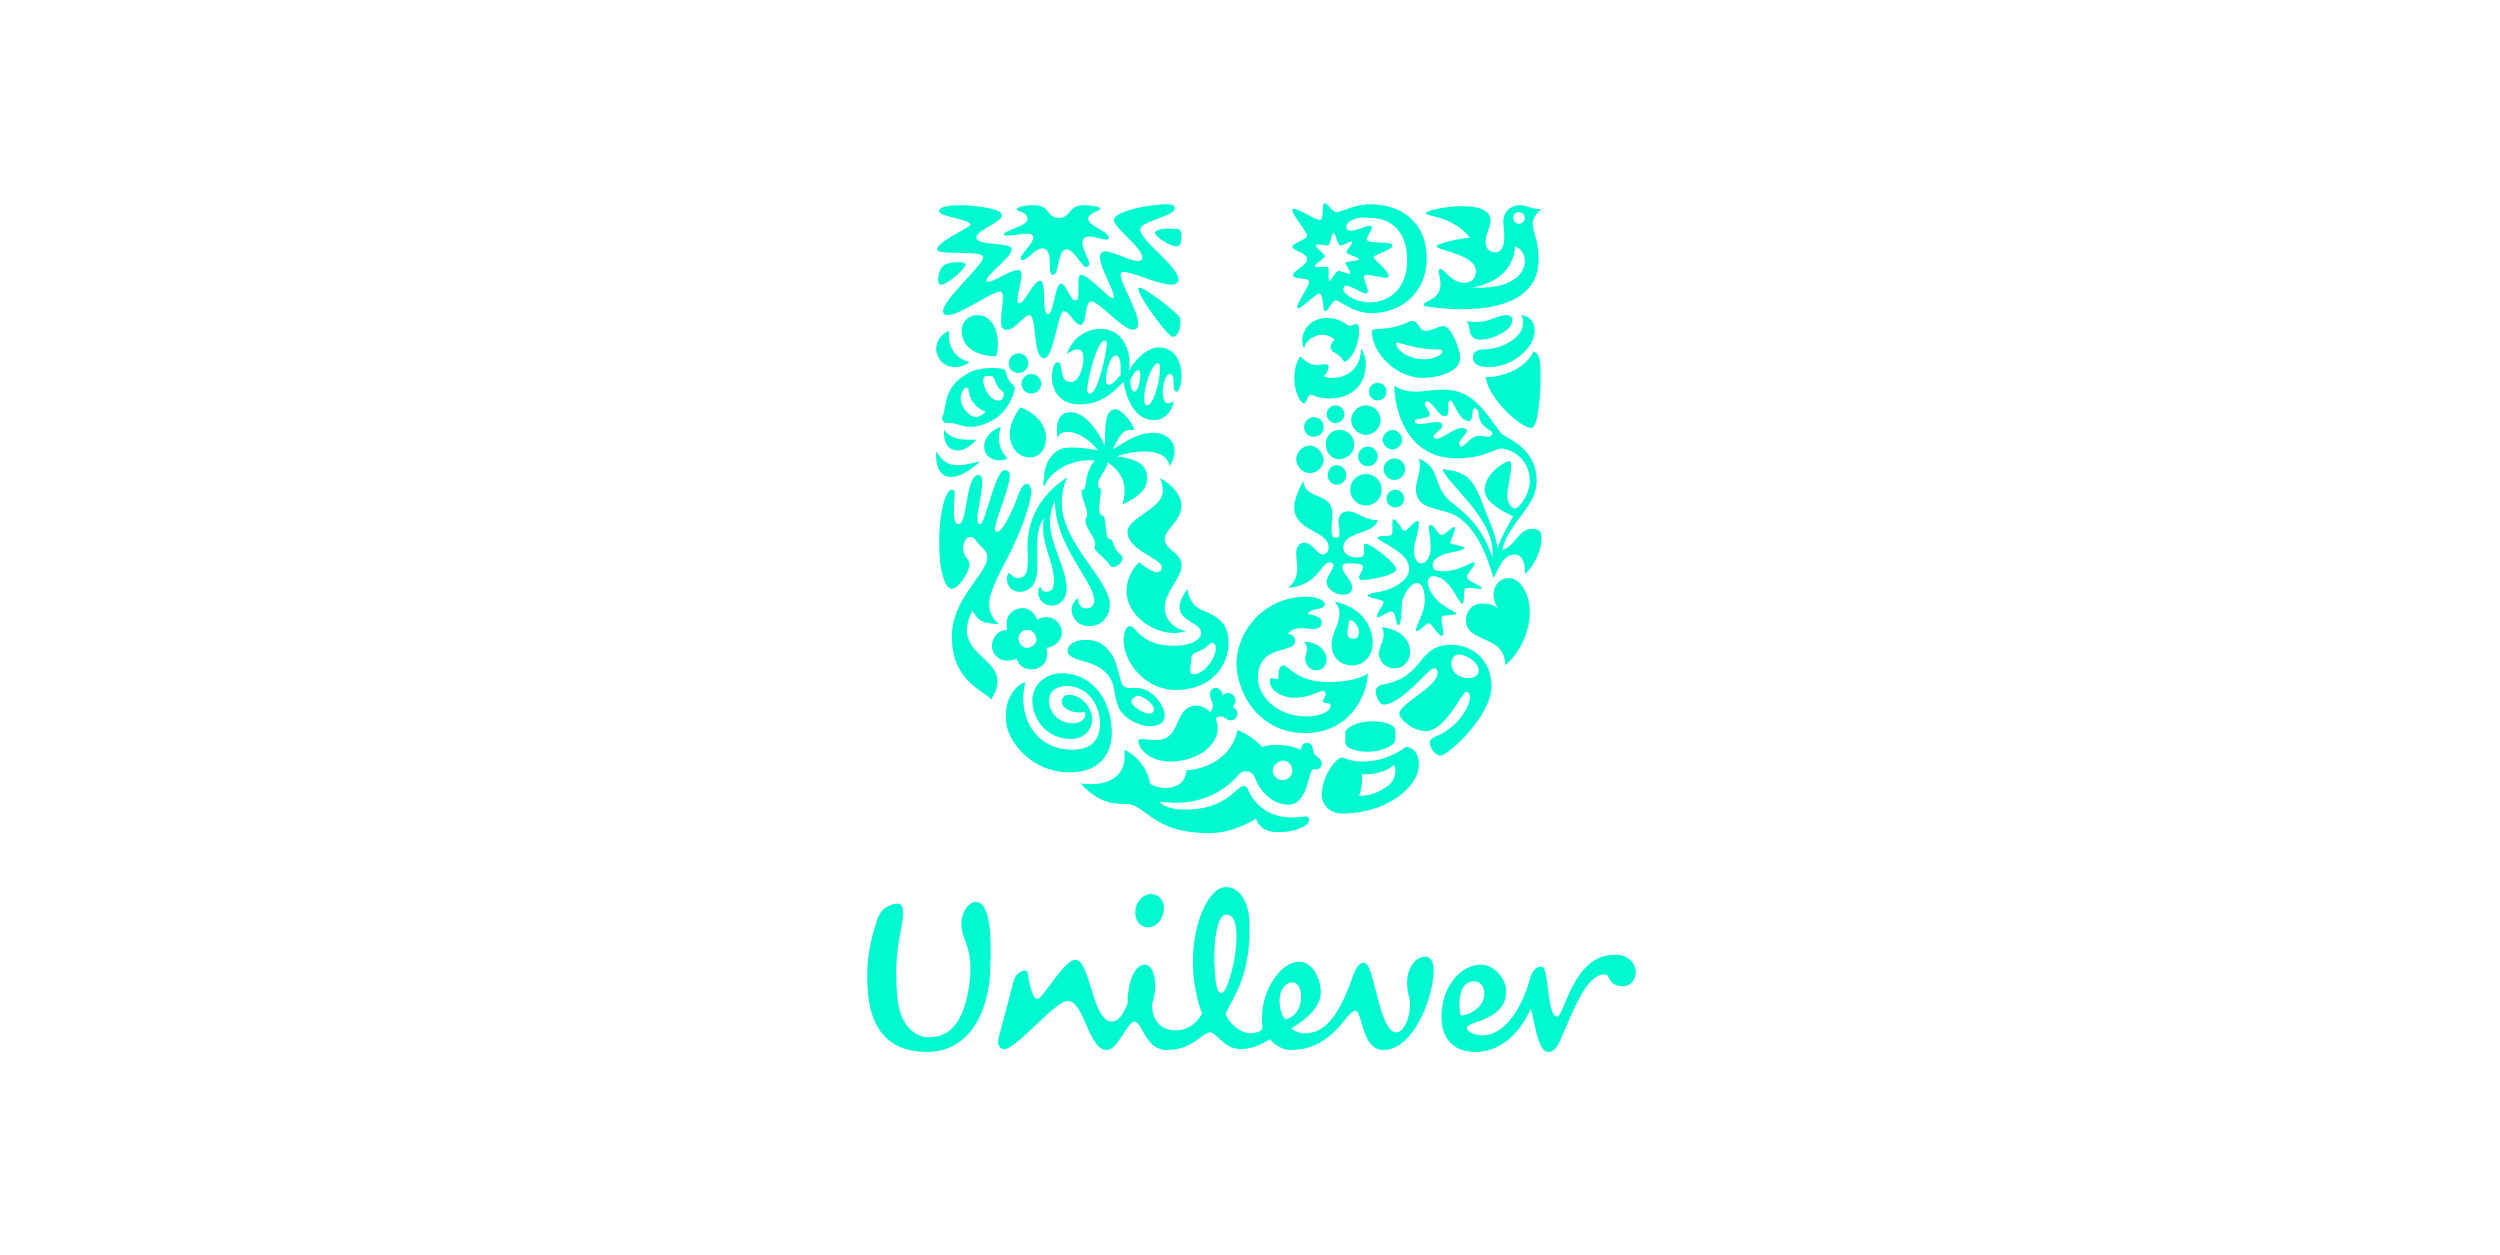 <svg width="239" height="120" viewBox="0 0 239 120" fill="none" xmlns="http://www.w3.org/2000/svg">
<path d="M94.375 87.436C94.75 88.749 94.75 90.531 94.656 93.064C94.469 96.534 92.78 100.661 88.465 100.568C84.713 100.474 83.119 98.129 82.931 94.377C82.837 92.689 82.931 90.906 83.681 88.468C84.057 87.154 84.432 86.685 85.558 86.404C86.496 86.216 86.402 87.248 86.214 88.374C85.745 90.906 85.558 92.126 85.745 94.94C85.933 97.941 87.34 99.161 88.841 99.161C91.092 99.161 92.124 97.285 92.593 94.564C92.968 92.407 92.686 91.281 92.499 90.625C92.405 90.25 92.03 89.406 91.936 88.749C91.748 87.342 92.499 86.404 93.155 86.216C93.812 86.216 94.093 86.591 94.375 87.436ZM108.538 87.436C108.632 88.092 109.007 88.655 109.758 88.655C110.696 88.655 111.352 87.623 111.259 86.591C111.165 85.935 110.696 85.466 109.945 85.466C109.195 85.56 108.445 86.31 108.538 87.436ZM137.054 92.689C137.054 95.409 135.084 100.38 132.27 100.38C130.112 100.38 130.3 96.628 129.55 96.628C128.705 96.628 127.486 100.38 123.359 100.38C122.702 100.38 121.952 100.005 121.389 99.348C120.357 100.005 119.513 100.286 118.575 100.286C116.98 100.286 116.324 98.692 115.667 98.692C114.917 98.692 114.073 100.38 111.54 100.38C109.476 100.38 109.195 97.66 108.445 97.66C107.788 97.66 106.85 100.38 105.818 100.38C104.036 100.38 103.661 95.69 102.066 95.69C100.847 95.69 97.001 100.474 95.969 100.286C95.594 100.286 95.406 99.911 95.406 99.536C95.5 98.973 95.969 97.378 96.157 96.628C96.532 95.315 96.814 93.908 97.001 93.533C97.189 93.064 97.658 92.782 98.033 92.782C98.221 92.782 98.314 93.157 98.314 93.439C98.502 94.471 98.783 95.502 99.159 95.502C99.721 95.502 101.691 91.751 102.817 91.751C104.224 91.751 104.411 97.66 106.287 97.66C106.944 97.66 107.413 96.909 107.788 95.971C107.788 94.377 108.257 92.219 109.476 92.219C110.321 92.219 110.79 94.189 110.133 95.971C110.133 98.035 111.446 98.504 112.384 98.504C113.041 98.504 114.073 98.316 114.917 96.909C114.448 95.784 114.073 93.626 114.073 92.876C113.791 88.749 115.386 84.997 117.074 84.809C118.294 84.716 119.325 85.935 119.419 87.905C119.701 92.97 118.012 95.127 117.168 96.909C117.356 97.66 118.481 98.785 119.607 98.785C119.982 98.785 120.545 98.598 120.639 98.41C120.732 98.316 120.639 97.941 120.639 97.379C120.639 94.471 122.515 91.938 124.203 91.938C125.516 91.938 126.267 93.626 126.267 94.846C126.267 96.159 125.141 97.285 123.453 98.316C123.734 98.598 124.297 98.785 124.766 98.785C127.205 98.785 128.424 95.878 129.362 93.251C129.55 92.782 129.831 92.032 130.394 92.032C131.426 92.032 131.801 98.692 133.489 98.692C134.24 98.692 134.802 97.191 134.802 96.065C134.802 95.221 134.521 95.127 134.521 93.908C134.521 92.595 135.271 91.469 136.209 91.469C136.772 91.375 137.054 92.032 137.054 92.689ZM118.2 89.124C118.106 87.905 117.825 87.436 117.168 87.436C116.324 87.529 115.949 90.156 116.136 92.876C116.23 94.658 116.511 94.94 116.793 94.94C117.262 94.94 118.294 91.751 118.2 89.124ZM124.391 95.221C124.391 94.471 124.015 93.908 123.546 93.908C123.171 93.908 122.327 94.283 122.327 95.69C122.327 96.722 122.702 97.285 122.89 97.472C124.109 97.097 124.391 96.065 124.391 95.221ZM156.376 92.97C156.376 93.626 155.907 94.283 155.157 94.283C153.656 94.283 154.031 93.157 153.375 93.157C151.686 93.157 150.467 96.44 149.248 99.254C148.779 100.38 148.403 100.568 148.028 100.568C146.996 100.568 146.715 97.66 146.34 96.44C145.496 98.316 143.807 100.568 140.993 100.568C139.399 100.568 137.804 99.723 137.804 97.191C137.804 94.283 139.68 92.219 141.556 92.219C142.963 92.219 143.995 93.72 143.995 94.752C143.995 97.566 140.243 97.66 140.243 98.223C140.243 98.785 141.181 98.973 141.744 98.973C144.089 98.973 145.683 95.784 146.246 93.626C146.34 93.251 146.621 92.407 147.372 92.407C148.122 92.407 147.841 97.191 148.872 97.191C149.529 97.191 150.373 91.281 154.313 91.281C155.438 91.188 156.376 91.938 156.376 92.97ZM139.68 97.097C140.899 96.909 141.65 96.159 141.837 95.502C142.025 94.846 141.837 93.814 140.899 93.814C139.305 93.814 139.399 96.44 139.68 97.097ZM146.621 33.594C145.589 35.658 142.869 36.127 142.025 36.033C142.306 38.191 145.496 41.005 146.434 40.911C146.996 40.817 147.278 38.097 147.278 36.033C147.278 34.814 147.278 33.876 146.621 33.594ZM143.995 30.124C143.244 30.124 142.306 30.781 141.275 30.781C140.993 30.781 140.524 30.781 140.149 30.687C140.524 30.968 140.43 31.625 140.618 32C140.899 32.469 141.275 32.469 141.65 32.469C142.588 32.469 144.558 31.625 144.558 30.687C144.651 30.499 144.558 30.124 143.995 30.124ZM141.744 33.407C140.993 33.407 140.806 33.876 140.806 34.157C140.806 34.814 141.368 35.095 142.306 35.095C144.651 35.095 146.715 33.219 146.715 31.625C146.715 30.874 146.34 30.218 145.402 30.124C145.589 30.312 145.589 30.499 145.589 30.874C145.683 32.094 143.807 33.407 141.744 33.407ZM92.968 58.358C93.531 59.483 94.093 59.577 95.5 59.671C94.656 58.92 94.562 58.264 94.562 57.701C94.562 56.482 95.782 54.418 96.532 52.917C97.47 51.041 98.596 48.133 98.596 47.008C98.596 46.539 98.408 46.258 98.127 46.258C97.845 46.258 97.658 46.633 97.376 47.196C97.001 48.415 95.876 50.854 95.313 50.854C95.219 50.854 95.125 50.76 95.125 50.572C95.125 49.728 96.532 46.633 96.532 45.507C96.532 45.226 96.438 44.944 96.063 44.944C95.125 44.944 94.187 50.103 93.718 50.103C93.531 50.103 93.437 50.01 93.437 49.541C93.437 48.696 93.906 47.196 93.906 46.07C93.906 45.695 93.812 45.413 93.531 45.413C92.311 45.413 92.499 50.103 91.654 50.103C91.467 50.103 91.186 50.01 91.186 48.978C91.186 48.04 91.279 47.383 91.279 47.102C91.279 46.914 91.186 46.82 90.998 46.82C90.341 46.82 89.778 49.259 89.778 51.792C89.778 54.606 90.341 56.294 90.998 56.294C91.654 56.294 92.686 54.606 92.686 53.949C92.686 53.668 92.499 53.48 92.311 53.199C91.748 52.355 92.311 51.323 92.686 51.323C93.249 51.323 93.249 51.792 93.999 52.448C94.281 52.73 94.375 52.917 94.375 53.292C94.375 54.887 90.998 57.138 90.998 60.89C90.998 65.299 94.375 66.143 94.75 66.894C97.376 62.672 90.529 63.142 92.968 58.358ZM97.282 55.262C96.814 55.262 96.626 54.793 96.438 54.793C96.344 54.793 96.251 55.169 96.251 55.262C96.251 56.106 96.814 56.575 97.47 56.575C98.408 56.575 99.159 55.919 99.159 54.324V52.073C99.159 51.229 99.252 50.197 99.815 49.541C99.721 49.822 99.721 50.103 99.721 50.478C99.721 52.355 100.753 53.761 100.753 55.544C100.753 56.2 100.566 56.575 100.003 56.575C99.534 56.575 99.534 56.106 99.44 56.106C99.346 56.106 99.252 56.388 99.252 56.669C99.252 57.138 99.627 57.889 100.566 57.889C101.41 57.889 101.973 57.138 101.973 56.294C101.973 54.324 100.378 52.073 100.378 49.916C100.378 48.978 100.659 48.321 100.847 47.852C100.847 52.261 104.599 55.544 104.599 57.42C104.599 57.889 104.318 58.17 103.849 58.17C103.38 58.17 103.098 57.795 103.098 57.42C103.098 57.232 103.098 57.232 103.004 57.232C102.911 57.232 102.442 57.701 102.442 58.264C102.442 59.014 103.004 59.858 104.13 59.858C105.443 59.858 106.1 58.827 106.1 57.795C106.1 55.45 101.504 51.886 101.504 48.133C101.504 47.477 101.597 46.445 102.066 45.601C99.159 47.477 98.221 50.01 98.221 52.261C98.314 54.324 98.314 55.262 97.282 55.262ZM131.144 31.718C131.144 31.625 131.238 31.531 131.238 31.531C131.519 31.343 132.739 31.625 134.427 30.874C134.615 30.781 134.802 30.687 134.99 30.687C135.74 30.687 135.553 31.625 136.303 31.625C136.866 31.625 137.616 31.156 137.992 31.156C138.648 31.156 139.586 33.219 139.586 34.251C139.586 35.377 137.898 36.127 135.834 36.127C133.02 35.94 131.144 33.407 131.144 31.718ZM133.489 32.844C133.489 33.407 134.521 34.345 136.209 34.345C137.147 34.345 137.898 33.876 137.898 33.594C137.898 33.501 137.804 33.407 137.429 33.407C137.147 33.407 136.585 33.407 135.459 33.219C134.521 33.032 133.771 32.75 133.489 32.75C133.489 32.75 133.489 32.75 133.489 32.844ZM102.254 73.835C105.537 73.835 106.287 71.584 106.287 70.083C106.287 66.706 104.224 64.361 101.504 64.361C100.003 64.361 98.689 65.393 98.689 66.987C98.689 68.488 99.815 70.645 102.442 70.645C103.661 70.645 104.411 69.707 104.411 68.769C104.411 67.738 103.473 66.424 102.16 66.424C101.785 66.424 101.504 66.706 101.504 67.081C101.504 67.644 102.254 68.113 103.192 68.113C103.38 68.113 103.567 68.113 103.661 68.019C103.661 68.113 103.755 68.207 103.755 68.3C103.755 68.769 103.286 69.145 102.535 69.145C101.41 69.145 100.284 68.3 100.284 66.987C100.284 66.143 100.941 65.58 101.973 65.58C103.942 65.58 105.162 67.362 105.162 69.145C105.162 70.739 104.318 71.677 102.535 71.677C98.971 71.677 97.189 68.488 98.033 65.205C97.282 65.393 96.157 66.518 96.157 68.394C95.969 70.458 98.314 73.835 102.254 73.835ZM118.294 69.801C119.232 70.083 120.357 71.021 120.639 71.396C121.014 71.302 121.483 71.208 121.952 71.208C122.702 71.208 123.453 71.302 124.391 71.677C124.391 71.396 124.484 71.021 124.953 71.021C125.61 71.021 125.422 71.771 125.704 72.146C125.798 72.334 126.36 72.522 126.36 72.99C126.36 73.46 125.985 73.553 125.798 73.553C125.704 73.553 125.61 73.553 125.516 73.553C125.047 73.741 125.047 76.93 123.171 76.93C121.764 76.93 120.545 75.805 119.982 74.397C119.794 73.928 119.513 73.741 119.138 73.741C118.763 73.741 118.575 73.835 118.2 74.304C116.98 75.617 115.011 76.743 112.478 76.743C111.728 76.743 111.071 76.649 110.977 76.649C110.883 76.649 110.883 76.649 110.883 76.649C110.883 76.836 111.634 77.399 113.322 77.399C117.262 77.399 118.2 75.148 118.856 75.148C118.95 75.148 119.232 75.148 119.325 75.523C120.263 77.68 122.233 78.15 123.453 78.15C124.484 78.15 124.484 78.056 124.766 78.056C125.141 78.056 125.141 78.243 125.141 78.431C125.141 78.9 124.015 79.556 122.139 79.556C121.014 79.556 120.263 78.994 120.076 78.243C118.95 78.994 117.262 79.65 115.573 79.65C110.977 79.65 109.852 77.68 108.445 77.024C107.319 76.555 105.631 77.493 103.286 74.867C103.567 74.96 104.036 74.96 104.318 74.96C106.381 74.96 107.507 73.928 107.507 72.334C107.507 72.146 107.507 71.865 107.507 71.677C108.163 71.959 109.57 72.99 109.945 74.867C109.945 75.054 110.883 75.335 111.446 75.335C112.29 75.335 113.322 74.96 113.416 73.647C116.042 73.46 117.918 71.865 118.294 69.801ZM121.67 73.647C121.67 74.116 122.046 74.585 122.608 74.585C123.077 74.585 123.546 74.21 123.546 73.647C123.546 73.178 123.171 72.709 122.608 72.709C122.139 72.803 121.67 73.178 121.67 73.647ZM137.71 72.24C137.241 72.24 136.678 71.49 136.678 71.021C136.678 70.833 136.772 70.645 137.147 70.458C139.305 69.614 140.524 67.644 140.524 66.612C140.524 66.424 140.43 66.143 140.149 66.143C139.774 66.143 138.179 69.895 136.303 69.895C135.084 69.895 133.771 68.769 133.771 68.207C133.771 67.269 137.429 65.674 137.429 64.361C137.429 63.892 137.241 63.892 137.054 63.892C136.585 63.892 133.958 67.362 132.27 67.362C131.895 67.362 131.519 66.612 131.519 66.049C131.519 65.768 131.707 65.487 132.457 65.393C136.303 64.549 135.459 61.641 138.742 61.641C140.524 61.641 142.588 62.86 142.588 65.674C142.494 68.582 138.367 72.24 137.71 72.24ZM141.368 64.079C141.368 63.423 140.337 62.579 139.399 62.579C139.117 62.579 138.742 62.86 138.742 63.423C138.742 64.079 139.211 64.549 139.586 64.642C139.774 64.736 139.961 64.83 140.243 64.83C140.899 64.83 141.368 64.642 141.368 64.079ZM95.406 32.844C95.406 31.812 94.938 30.124 93.437 30.124C92.593 30.124 91.936 30.781 91.936 31.625C91.936 33.407 93.718 34.063 95.219 34.063C95.313 33.782 95.406 33.313 95.406 32.844ZM90.248 41.099C90.248 41.192 90.248 41.286 90.248 41.474C90.248 42.505 90.81 43.068 91.561 43.068C92.124 43.068 92.78 42.693 93.343 42.036C93.061 42.036 92.78 42.036 92.499 42.036C91.654 42.036 90.81 41.849 90.248 41.099ZM97.376 33.782C96.907 33.782 96.438 34.157 96.438 34.72C96.438 35.283 96.814 35.658 97.376 35.658C97.845 35.658 98.314 35.283 98.314 34.72C98.314 34.157 97.845 33.782 97.376 33.782ZM91.279 35.095C92.124 35.095 92.686 34.626 92.686 34.626C91.373 34.251 90.716 33.313 90.716 32C90.716 31.906 90.716 31.718 90.716 31.625C89.872 32 89.497 32.657 89.497 33.407C89.591 34.439 90.341 35.095 91.279 35.095ZM97.001 37.159C97.001 37.534 96.344 39.504 94.75 40.254C93.999 40.63 93.343 40.817 92.874 40.817C92.03 40.817 91.373 40.442 90.904 40.442C90.81 40.442 90.716 40.442 90.529 40.442C90.341 40.442 90.06 40.254 90.06 39.973C90.06 39.879 90.06 39.785 90.154 39.691C90.435 39.222 90.154 37.159 92.124 35.94C93.061 35.283 93.999 35.189 94.75 35.189C94.938 35.189 95.125 35.189 95.219 35.189C95.594 35.189 95.969 35.283 96.063 35.377C96.251 35.564 96.157 35.94 96.438 36.315C96.626 36.784 97.001 36.69 97.001 37.159ZM94.187 39.41C94.187 39.41 94.187 39.316 94.093 39.316C93.437 39.035 92.686 38.378 92.593 37.253C92.593 37.065 92.499 37.065 92.405 37.065C92.124 37.065 91.842 37.628 91.842 38.097C91.842 38.941 92.686 39.879 93.343 39.879C93.718 39.785 94.187 39.504 94.187 39.41ZM95.969 37.628C95.969 37.44 95.5 37.253 95.406 36.971C95.125 36.596 95.125 36.221 94.938 36.033C94.844 35.94 94.75 35.94 94.562 35.94C94.187 35.94 93.999 35.94 93.999 36.408C93.999 37.065 94.656 38.285 95.406 38.285C95.782 38.378 95.969 38.003 95.969 37.628ZM97.658 36.69C97.658 37.159 98.033 37.628 98.596 37.628C99.065 37.628 99.534 37.253 99.534 36.69C99.534 36.221 99.159 35.752 98.596 35.752C98.033 35.752 97.658 36.221 97.658 36.69ZM98.408 43.725C99.534 43.725 100.003 42.787 100.003 41.849C100.003 40.348 98.596 39.316 97.564 38.941C97.095 39.504 96.532 40.536 96.532 41.474C96.532 42.693 97.282 43.725 98.408 43.725ZM90.904 45.601C91.654 45.601 92.593 45.132 93.718 44.1C92.874 44.288 92.217 44.475 91.561 44.475C90.716 44.475 90.154 44.194 89.497 43.162C89.403 44.757 89.966 45.601 90.904 45.601ZM94.093 42.693C94.093 43.537 94.75 44.006 95.5 44.006C95.876 44.006 96.157 43.913 96.344 43.819C95.688 43.256 95.5 42.505 95.5 41.849C95.5 41.38 95.594 41.099 95.688 40.817C95.219 40.911 94.093 41.568 94.093 42.693ZM125.235 42.599C124.578 42.599 123.922 43.162 123.922 43.913C123.922 44.569 124.484 45.226 125.235 45.226C125.891 45.226 126.548 44.663 126.548 43.913C126.454 43.256 125.891 42.599 125.235 42.599ZM126.829 39.598C126.829 40.067 127.205 40.442 127.674 40.442C128.143 40.442 128.518 40.067 128.518 39.598C128.518 39.129 128.143 38.754 127.674 38.754C127.205 38.754 126.829 39.129 126.829 39.598ZM133.114 41.099C132.645 41.099 132.176 41.568 132.176 42.036C132.176 42.505 132.645 42.974 133.114 42.974C133.583 42.974 134.052 42.505 134.052 42.036C134.052 41.568 133.583 41.099 133.114 41.099ZM130.581 48.321C131.426 48.321 132.082 47.664 132.082 46.82C132.082 45.976 131.426 45.319 130.581 45.319C129.737 45.319 129.081 45.976 129.081 46.82C129.081 47.664 129.737 48.321 130.581 48.321ZM133.395 46.82C132.926 46.82 132.551 47.196 132.551 47.664C132.551 48.133 132.926 48.509 133.395 48.509C133.864 48.509 134.24 48.133 134.24 47.664C134.24 47.196 133.864 46.82 133.395 46.82ZM133.302 43.819C132.739 43.819 132.27 44.288 132.27 44.85C132.27 45.413 132.739 45.882 133.302 45.882C133.864 45.882 134.333 45.413 134.333 44.85C134.333 44.288 133.864 43.819 133.302 43.819ZM126.923 45.413C126.923 45.882 127.298 46.351 127.767 46.351C128.236 46.351 128.705 45.976 128.705 45.413C128.705 44.944 128.33 44.475 127.767 44.475C127.298 44.475 126.923 44.944 126.923 45.413ZM129.174 40.16C129.174 40.911 129.831 41.568 130.581 41.568C131.332 41.568 131.988 40.911 131.988 40.16C131.988 39.41 131.332 38.754 130.581 38.754C129.831 38.754 129.174 39.41 129.174 40.16ZM129.456 42.505C129.456 41.755 128.893 41.099 128.049 41.099C127.298 41.099 126.736 41.661 126.736 42.505C126.736 43.256 127.298 43.913 128.049 43.913C128.893 43.819 129.456 43.256 129.456 42.505ZM129.831 43.631C129.831 44.1 130.206 44.569 130.769 44.569C131.238 44.569 131.707 44.194 131.707 43.631C131.707 43.162 131.332 42.693 130.769 42.693C130.206 42.693 129.831 43.162 129.831 43.631ZM125.61 39.879C125.141 39.879 124.672 40.254 124.672 40.817C124.672 41.38 125.047 41.755 125.61 41.755C126.079 41.755 126.548 41.38 126.548 40.817C126.548 40.254 126.079 39.879 125.61 39.879ZM130.863 37.44C130.863 37.909 131.238 38.285 131.707 38.285C132.176 38.285 132.551 37.909 132.551 37.44C132.551 36.971 132.176 36.596 131.707 36.596C131.238 36.596 130.863 36.971 130.863 37.44ZM130.206 72.803C132.457 72.803 133.864 71.771 134.427 71.396C134.896 71.396 135.647 71.865 135.647 73.084C135.647 75.242 132.551 77.774 128.33 77.774C127.017 77.774 126.36 76.836 126.36 75.992C126.36 74.679 127.017 73.553 127.58 72.897C127.861 72.615 128.049 72.428 128.33 72.428C128.518 72.428 129.081 72.803 130.206 72.803ZM130.488 74.022H130.206C130.206 74.21 130.206 74.397 130.206 74.491C130.206 75.054 130.112 75.617 129.925 76.086C131.05 76.086 131.801 75.711 132.364 75.335C133.208 74.867 133.395 74.21 133.395 73.647C133.395 73.272 133.302 73.178 133.114 73.178C133.02 73.366 132.176 74.022 130.488 74.022ZM131.144 68.957C129.55 68.957 128.612 69.707 128.612 69.989V71.021C128.612 71.49 129.55 71.865 130.769 71.865C131.707 71.865 132.645 71.584 133.208 71.115C133.395 70.927 133.395 70.739 133.395 70.458V69.989C133.489 69.332 132.551 68.957 131.144 68.957ZM136.96 55.075C138.648 55.075 139.399 57.701 139.774 57.701C140.055 57.701 139.868 56.482 140.055 56.294C140.149 56.2 140.243 56.2 140.43 56.2C140.712 56.2 141.087 56.294 141.368 56.294C141.556 56.294 141.65 56.294 141.65 56.2C141.65 56.013 140.243 55.544 140.243 55.169C140.243 54.793 140.993 54.137 140.993 53.855C140.993 53.761 140.993 53.761 140.899 53.761C140.524 53.761 139.492 54.606 137.992 54.606C137.335 54.606 136.96 54.512 136.96 54.043C136.96 53.574 137.335 53.292 137.992 53.011C138.648 52.73 139.961 52.73 139.961 52.355C139.961 52.167 138.648 52.073 138.648 51.886C138.648 51.604 139.117 50.854 139.117 50.478C139.117 50.478 139.117 50.385 139.023 50.385C138.742 50.385 138.179 51.135 137.804 51.135C137.429 51.135 137.147 50.197 136.772 50.197C136.678 50.197 136.585 50.291 136.585 50.385C136.585 50.76 136.772 51.416 136.772 52.355C136.772 53.105 136.397 53.855 135.928 53.855C135.365 53.855 135.178 53.199 135.178 52.636C135.178 51.792 135.647 50.854 135.647 50.103C135.647 49.916 135.647 49.822 135.459 49.822C135.084 49.822 134.615 50.76 134.24 50.76C134.052 50.76 133.583 49.634 133.208 49.634C133.114 49.634 133.114 49.822 133.114 50.01C133.114 50.291 133.114 50.76 133.114 50.947C133.114 51.229 132.739 51.229 132.457 51.229C132.27 51.229 131.707 51.229 131.707 51.416C131.707 51.604 132.176 51.792 132.645 52.073C133.489 52.636 134.709 53.199 134.709 54.418C134.709 55.544 133.02 56.388 131.895 56.575C131.332 56.669 130.769 56.763 130.769 56.951C130.769 57.232 132.27 57.232 132.27 57.607C132.27 57.795 131.613 58.639 131.613 58.92C131.613 58.92 131.613 59.014 131.707 59.014C131.988 59.014 132.645 58.452 133.02 58.452C133.489 58.452 133.395 59.765 133.677 59.765C134.052 59.765 133.958 57.889 134.052 57.42C134.333 56.575 134.896 55.731 135.459 55.731C136.116 55.731 136.209 56.857 136.209 57.42C136.209 58.545 135.365 59.765 135.365 60.234C135.365 60.328 135.365 60.328 135.459 60.328C135.74 60.328 136.303 59.577 136.585 59.577C136.866 59.577 137.523 60.797 137.804 60.797C137.898 60.797 137.992 60.703 137.992 60.515C137.992 60.14 137.804 59.577 137.804 59.108C137.804 58.639 139.211 58.92 139.211 58.639C139.211 58.545 138.554 58.264 138.179 57.983C137.335 57.514 136.491 56.482 136.491 55.544C136.585 55.262 136.772 55.075 136.96 55.075ZM127.111 53.761C127.392 53.761 127.486 53.949 127.486 54.043C127.486 54.418 126.829 55.075 126.829 55.638C126.829 56.388 127.767 56.857 128.33 56.857C129.081 56.857 129.268 56.575 129.268 56.106C129.268 55.544 128.33 54.793 128.33 54.23C128.33 53.855 128.612 53.855 129.081 53.855C130.019 53.855 130.3 53.949 130.3 54.23C130.3 54.512 129.925 54.981 129.925 55.169C129.925 55.262 129.925 55.45 130.206 55.45C130.957 55.45 133.489 54.981 133.489 54.418C133.489 53.855 131.05 51.979 130.581 51.979C130.488 51.979 130.394 52.073 130.394 52.167C130.394 52.355 130.394 52.542 130.394 52.824C130.394 53.199 130.206 53.292 129.737 53.292C129.268 53.292 128.424 53.105 128.424 52.355C128.424 50.76 131.332 51.135 131.707 49.728C130.394 49.728 129.737 48.884 128.893 48.884C128.518 48.884 127.955 49.072 127.955 49.822C127.955 50.103 128.049 50.478 128.049 50.854C128.049 51.229 128.049 51.416 127.674 51.416C127.298 51.416 127.298 50.947 127.298 50.478C127.298 50.01 127.392 49.541 127.392 49.259C127.392 46.914 124.86 47.946 124.578 45.976C124.015 47.102 123.734 47.852 123.734 48.509C123.734 50.854 127.017 50.666 127.017 52.355C127.017 52.73 126.736 53.011 126.454 53.011C125.891 53.011 125.516 51.886 124.672 51.886C124.203 51.886 123.922 52.261 123.922 52.917C123.922 53.386 124.015 53.855 124.015 54.324C124.015 55.262 123.64 55.731 123.171 56.2C126.079 55.919 126.267 53.761 127.111 53.761ZM125.798 64.079C126.454 64.079 126.829 63.611 126.829 63.048C126.829 62.203 125.985 61.359 124.672 61.359C124.86 61.547 124.953 61.828 124.953 62.016C124.953 62.391 124.766 62.672 124.766 63.048C124.86 63.611 125.235 64.079 125.798 64.079ZM124.766 70.083C128.799 70.083 130.675 66.8 130.769 64.361C130.019 65.017 128.049 65.205 127.017 65.205C123.922 65.205 123.171 63.611 122.702 63.611C122.233 63.611 122.233 64.267 122.233 64.549C122.233 64.83 122.233 64.924 122.046 64.924C121.858 64.924 121.67 64.83 121.577 64.83C121.483 64.83 121.389 64.924 121.389 65.111C121.389 66.049 122.608 66.706 123.734 66.706C125.235 66.706 126.079 66.049 126.454 66.049C126.642 66.049 126.736 66.237 126.736 66.331C126.736 66.612 126.454 66.894 126.454 66.987C126.454 67.362 127.205 67.081 127.205 67.456C127.205 68.019 126.267 68.488 124.86 68.488C122.046 68.488 120.263 66.518 120.263 64.83C120.263 61.453 123.828 62.579 123.828 61.266C123.828 60.797 123.359 60.609 123.077 60.609C123.453 60.14 124.015 60.046 124.484 60.046C124.86 60.046 125.235 60.14 125.516 60.14C125.985 60.14 126.36 59.952 126.36 59.483C126.36 59.202 126.079 58.827 125.047 58.733C125.141 58.076 126.642 58.358 126.642 57.795C126.642 57.326 125.798 57.044 124.86 57.044C121.014 57.044 118.2 60.14 118.2 63.611C118.387 66.706 120.639 70.083 124.766 70.083ZM131.238 61.453C131.238 62.579 130.488 63.611 129.268 63.611C128.143 63.611 127.298 62.86 127.298 61.547C127.298 60.609 128.049 59.671 128.049 58.639C128.049 58.264 127.955 57.889 127.58 57.514C130.019 57.983 131.238 59.765 131.238 61.453ZM129.925 60.421C129.925 59.952 129.456 59.296 129.081 59.296C128.893 59.296 128.987 59.577 128.893 59.858C128.893 60.046 128.799 60.328 128.799 60.515C128.799 60.797 128.987 61.078 129.362 61.078C129.737 61.078 129.925 60.797 129.925 60.421ZM133.302 63.892C134.24 63.892 134.802 63.142 134.802 62.297C134.802 61.078 133.771 60.14 132.082 59.952C132.27 60.234 132.27 60.421 132.27 60.703C132.27 61.359 131.801 61.922 131.801 62.579C131.895 63.235 132.457 63.892 133.302 63.892ZM103.286 35.658C103.473 35.189 103.567 34.72 103.567 34.345C103.567 33.782 103.473 33.407 103.004 33.407C102.629 33.407 102.16 33.688 101.973 33.876C102.535 32.281 103.849 31.437 105.256 31.437C107.038 31.437 107.976 33.032 107.976 34.72C107.976 35.002 107.976 35.189 107.882 35.471C108.632 34.251 109.664 33.219 110.79 33.219C112.29 33.219 112.947 34.532 112.947 35.94C112.947 36.596 112.759 37.44 112.478 37.44C112.197 37.44 112.197 36.971 112.197 36.502C112.197 35.94 112.009 35.752 111.821 35.752C111.446 35.752 111.165 36.69 111.165 37.44C111.165 37.909 111.259 38.566 111.634 38.566C111.821 38.566 112.103 38.472 112.197 38.285C112.103 39.316 111.352 40.16 110.321 40.16C108.351 40.16 107.601 37.816 107.413 36.502C106.194 37.722 105.162 38.66 103.192 38.66C101.316 38.66 100.566 37.346 100.566 36.033C100.566 35.658 100.659 34.626 101.128 34.626C101.691 34.626 101.222 36.502 102.254 36.502C102.535 36.596 103.004 36.408 103.286 35.658ZM109.383 38.097C109.383 38.566 109.476 38.754 109.664 38.754C110.227 38.754 110.883 36.596 110.883 35.283C110.883 35.002 110.883 34.72 110.696 34.72C110.133 34.72 109.383 36.877 109.383 38.097ZM108.069 36.315C108.069 37.159 108.257 37.44 108.445 37.44C108.726 37.44 109.007 36.69 109.007 35.846C109.007 35.471 108.914 35.377 108.82 35.377C108.632 35.377 108.351 35.658 108.069 36.315ZM105.725 36.315C105.725 36.596 105.818 36.784 106.006 36.784C106.287 36.784 106.569 36.502 107.132 35.846C107.132 35.564 107.132 35.283 107.132 34.908C107.132 34.439 106.944 33.97 106.663 33.97C106.006 34.063 105.725 35.846 105.725 36.315ZM103.942 37.253C103.942 37.44 103.942 37.628 104.224 37.628C104.974 37.628 105.818 33.501 105.818 32.844C105.818 32.657 105.725 32.563 105.631 32.563C104.88 32.469 103.942 36.315 103.942 37.253ZM99.815 46.539C100.566 44.757 102.629 44.006 104.036 44.006C104.318 44.006 104.505 44.006 104.693 44.006C104.036 44.663 103.849 45.695 103.755 46.445C103.755 46.82 103.567 46.82 103.38 46.82C103.38 47.571 103.942 48.696 103.942 49.165C103.942 49.353 103.849 49.541 103.755 49.634C103.755 50.572 104.693 51.323 104.693 51.979C104.693 52.167 104.693 52.261 104.599 52.355C104.693 52.73 105.725 53.48 105.912 53.761C106.1 54.137 106.287 54.23 106.381 54.23C106.756 54.23 107.319 53.761 107.319 53.386C107.319 53.292 107.225 53.105 107.132 53.011C106.663 52.73 106.475 52.073 106.287 51.604C106.1 51.604 105.912 51.51 105.818 51.229C105.725 50.76 105.725 49.916 105.537 49.353C105.256 49.259 105.068 49.165 105.068 48.602C105.068 48.321 105.256 47.196 105.256 46.727C105.162 46.727 104.974 46.633 104.974 46.351C104.974 45.601 105.725 45.038 105.912 44.194C107.225 45.132 107.507 46.07 107.507 46.914C107.507 47.383 107.413 47.758 107.319 48.227C108.257 47.758 109.664 47.102 109.664 45.695C109.664 44.85 109.289 43.913 106.756 43.631C107.507 43.35 108.538 43.162 109.383 43.162C110.79 43.162 111.634 43.631 111.821 44.569C112.103 44.1 112.29 43.631 112.29 43.162C112.29 42.036 111.352 41.38 110.227 41.38C108.82 41.38 107.694 42.13 106.381 42.974C106.944 41.755 107.319 41.099 108.069 41.099C108.163 41.099 108.257 41.099 108.445 41.099C108.163 40.16 107.132 39.129 106.663 39.129C105.725 39.129 105.631 40.254 105.631 42.599C104.88 41.099 103.755 39.41 102.348 39.41C101.41 39.41 101.035 40.067 101.035 41.099C101.035 41.286 101.035 41.661 101.128 41.849C101.222 41.474 101.597 41.286 102.066 41.286C103.004 41.286 104.224 42.036 104.974 43.068C104.13 42.881 103.286 42.787 102.535 42.787C102.066 42.787 101.691 42.787 101.316 42.974C100.659 43.256 99.815 44.194 99.815 45.695C99.721 46.07 99.721 46.351 99.815 46.539ZM143.901 63.611C145.402 62.297 146.246 60.328 146.246 58.452C146.246 56.763 145.308 55.262 144.276 55.262C143.338 55.262 142.775 56.013 142.775 56.857C142.775 57.326 142.963 57.889 143.338 58.264C142.963 57.889 142.4 57.701 141.65 57.701C140.806 57.701 140.149 58.358 140.149 59.296C140.149 61.547 143.901 60.609 143.901 63.611ZM130.581 34.72C130.581 34.345 130.394 33.688 130.112 33.313C130.112 35.283 128.705 36.127 127.392 36.127C127.111 36.127 126.829 36.127 126.548 35.94C126.829 35.752 127.017 35.283 127.017 35.095C127.017 34.908 126.923 34.814 126.642 34.814C126.454 34.814 126.173 34.908 125.985 34.908C125.329 34.908 124.86 34.626 124.297 34.063C123.922 34.626 123.734 35.377 123.734 36.127C123.734 37.346 124.203 38.472 124.672 38.566C124.953 38.566 124.953 37.722 125.329 37.722C125.422 37.722 125.985 38.097 127.111 38.097C128.799 38.097 130.581 37.159 130.581 34.72ZM127.205 33.219C127.205 33.313 127.298 33.501 127.392 33.594C127.955 33.876 128.33 34.251 128.518 34.626C129.55 34.063 129.925 32.563 129.925 31.625C129.925 31.343 129.925 30.968 129.643 30.968C129.456 30.968 129.268 31.156 128.987 31.156C128.799 31.156 128.236 30.405 126.829 30.405C125.235 30.405 124.484 31.625 124.484 32.563C124.484 32.844 124.578 33.126 124.672 33.313C124.766 32.657 125.516 32 126.454 32C126.736 32 127.392 32.188 127.58 32.469C127.392 32.657 127.205 32.938 127.205 33.219ZM112.853 30.781C112.853 30.593 112.853 30.405 112.759 30.312C112.384 29.749 109.476 27.498 108.914 27.498C108.82 27.498 108.82 27.591 108.82 27.591C108.82 28.342 111.634 32.188 112.103 32.188C112.572 32.281 112.853 31.437 112.853 30.781ZM110.414 22.245C110.414 22.62 111.821 23.558 112.478 23.558C112.853 23.558 112.947 23.089 112.947 22.526C112.947 21.87 112.666 21.87 112.103 21.87C111.352 21.776 110.414 21.963 110.414 22.245ZM96.344 22.526C96.814 22.526 97.658 22.339 98.221 22.339C98.502 22.339 98.783 22.432 98.783 22.714C98.783 23.277 97.564 24.308 97.564 24.684C97.564 24.777 97.658 24.871 97.751 24.871C98.221 24.871 98.971 23.746 99.627 23.746C100.847 23.746 100.003 26.278 100.659 26.278C101.316 26.278 101.035 23.839 101.973 23.839C102.723 23.839 103.38 25.528 103.849 25.528C103.942 25.528 104.13 25.434 104.13 25.246C104.13 24.777 103.473 23.839 103.473 23.183C103.473 22.808 103.755 22.62 104.13 22.62C104.599 22.62 105.349 22.901 105.725 22.901C105.818 22.901 106.006 22.901 106.006 22.714C106.006 22.151 104.036 21.588 104.036 20.932C104.036 20.275 105.162 20.275 105.162 19.9C105.162 19.806 104.505 19.618 103.567 19.618C102.16 19.618 102.348 20.838 101.222 20.838C100.097 20.838 100.378 19.618 98.877 19.618C97.939 19.618 97.189 19.806 97.189 19.994C97.189 20.275 98.221 20.181 98.221 20.932C98.221 21.682 95.969 21.963 95.969 22.432C95.969 22.526 96.063 22.526 96.344 22.526ZM89.591 23.839C89.591 24.496 93.999 23.839 93.999 24.59C93.999 25.34 90.154 28.623 90.154 29.749C90.154 30.03 90.341 30.124 90.623 30.124C91.748 30.124 94.844 27.873 95.594 27.873C95.876 27.873 95.876 28.248 95.876 28.529C95.876 29.092 95.688 30.03 95.688 30.687C95.688 31.156 95.782 31.531 96.251 31.531C97.095 31.531 97.845 30.124 98.408 30.124C99.159 30.124 98.689 34.251 99.815 34.251C100.753 34.251 101.128 29.749 101.691 29.749C102.254 29.749 102.723 31.062 103.286 31.062C103.942 31.062 103.661 28.811 104.318 28.811C105.068 28.811 107.319 31.531 108.351 31.531C108.632 31.531 108.82 31.25 108.82 30.968C108.82 29.749 107.132 27.122 107.132 26.278C107.132 26.091 107.225 25.997 107.413 25.997C108.257 25.997 110.79 27.216 112.009 27.216C112.384 27.216 112.666 27.029 112.666 26.747C112.666 25.434 109.007 22.995 109.007 21.963C109.007 21.87 109.101 21.776 109.101 21.682C109.758 21.025 112.29 20.556 112.29 19.994C112.384 19.525 111.821 19.525 111.634 19.525C109.57 19.525 106.475 20.275 106.475 21.025C106.475 21.776 109.195 23.652 109.195 24.59C109.195 24.871 109.007 24.965 108.82 24.965C108.07 24.965 106.381 24.027 105.631 24.027C105.256 24.027 105.162 24.308 105.162 24.59C105.162 25.622 106.475 27.685 106.475 28.342C106.475 28.436 106.475 28.529 106.381 28.529C106.006 28.529 104.036 26.278 103.38 26.278C103.098 26.278 103.098 26.653 103.098 27.122V27.873C103.098 28.342 103.098 28.717 102.817 28.717C102.254 28.717 101.973 27.122 101.41 27.122C100.847 27.122 100.753 30.03 100.19 30.03C99.534 30.03 100.097 26.841 99.44 26.841C98.783 26.841 97.939 28.998 97.47 28.998C97.282 28.998 97.282 28.811 97.282 28.623C97.282 27.967 97.658 26.935 97.658 26.278C97.658 25.997 97.564 25.809 97.282 25.809C96.626 25.809 95.031 26.935 94.469 26.935C94.375 26.935 94.281 26.935 94.281 26.841C94.281 26.278 96.72 24.59 96.72 23.839C96.72 23.089 93.343 23.558 93.343 22.714C93.343 21.963 95.782 21.307 95.782 20.556C95.782 19.9 92.968 19.618 91.842 19.618C90.529 19.618 89.778 19.806 89.778 20.181C89.778 20.744 92.78 20.932 92.78 21.494C92.686 21.776 89.591 23.089 89.591 23.839ZM91.654 25.059C91.186 25.059 90.435 25.153 90.154 25.434C89.872 25.622 89.685 26.278 89.685 26.747C89.685 27.029 89.778 27.216 89.966 27.216C90.529 27.216 92.311 25.715 92.311 25.246C92.311 25.153 91.936 25.059 91.654 25.059ZM136.303 20.369C136.303 20.181 138.085 19.712 139.774 19.712C141.181 19.712 142.494 19.994 142.494 21.119C142.494 21.682 142.025 22.339 142.025 23.183C142.025 23.652 142.306 24.121 142.963 24.121C143.62 24.121 143.807 23.37 143.807 22.62C143.807 21.963 143.713 21.494 143.713 21.213C143.713 20.275 144.37 19.618 145.308 19.618C146.058 19.618 146.246 19.994 147.372 19.994C146.809 20.369 146.527 21.025 146.527 21.307C146.527 22.245 147.09 22.901 147.09 24.777C147.09 28.342 143.807 29.561 139.774 29.561C138.648 29.561 137.429 29.467 136.303 29.28C136.116 29.28 136.116 29.186 136.116 29.092C136.116 28.811 137.71 28.623 137.71 27.216C137.71 26.653 137.523 26.091 137.523 25.903C137.523 25.809 137.616 25.715 137.71 25.715C138.085 25.715 138.742 27.029 139.961 27.029C140.337 27.029 141.087 26.935 141.087 25.903C141.087 24.308 137.335 23.933 137.335 23.558C137.335 23.277 139.492 22.808 140.524 22.714C138.742 20.556 136.303 20.744 136.303 20.369ZM144.651 20.838C144.651 21.119 144.933 21.401 145.214 21.401C145.496 21.401 145.777 21.119 145.777 20.838C145.777 20.556 145.496 20.275 145.214 20.275C144.839 20.275 144.651 20.556 144.651 20.838ZM140.712 27.498C140.993 27.498 141.275 27.498 141.556 27.498C144.651 27.498 145.777 26.091 145.777 24.965C145.777 24.308 145.402 23.746 144.839 23.558C144.745 25.528 143.338 27.029 140.712 27.498ZM147.372 51.51C147.372 52.448 146.809 53.949 145.777 54.887C145.777 54.793 145.777 54.7 145.777 54.512C145.777 53.855 145.496 53.011 144.839 53.011C143.713 53.011 143.338 54.23 142.775 55.262C142.119 53.011 141.275 50.947 139.68 49.634C138.085 48.321 135.365 49.072 135.365 46.727C135.365 46.07 135.74 45.226 135.74 44.475C135.74 44.194 135.74 44.006 135.553 43.819C137.71 44.663 136.96 46.07 138.273 47.571C139.117 48.509 141.368 49.447 142.682 53.292C142.682 53.199 142.682 52.917 142.682 52.73C142.682 49.447 138.273 46.164 137.898 44.85C140.43 45.132 140.899 45.788 142.119 49.165C142.4 49.822 143.151 51.604 143.151 52.448C143.526 51.323 143.995 50.572 144.651 49.353C143.901 48.978 141.931 48.133 141.931 46.82C141.931 45.319 143.807 44.1 144.276 44.1C144.464 44.1 144.464 44.288 144.464 44.569C144.464 45.413 144.089 46.633 144.089 47.383C144.089 48.04 144.464 48.602 144.839 48.602C145.214 48.602 146.246 47.289 146.246 45.976C146.246 43.631 144.182 42.881 143.526 42.881C142.963 42.881 141.837 43.819 139.211 43.819C134.427 43.819 133.302 39.035 133.302 36.971C133.302 36.877 133.302 36.877 133.302 36.877C133.395 36.877 133.864 37.44 135.365 37.44C136.116 37.44 136.866 37.253 137.992 37.253C140.712 37.253 141.837 39.129 143.526 41.474C144.558 42.13 146.903 43.068 146.903 45.976C146.903 48.509 144.276 49.822 143.62 52.542C144.651 52.448 145.214 50.572 146.34 50.572C147.184 50.478 147.372 50.854 147.372 51.51ZM142.682 41.474C142.682 41.005 141.462 41.005 141.368 39.598C141.368 39.41 141.275 39.035 140.993 39.035C140.618 39.035 140.899 40.254 140.43 40.254C139.399 40.254 139.023 38.285 138.648 38.285C138.554 38.285 138.461 38.378 138.461 38.66C138.461 38.941 138.461 39.035 138.461 39.316C138.461 39.598 138.367 39.785 138.085 39.785C137.523 39.785 136.96 38.378 136.397 38.378C136.303 38.378 136.209 38.472 136.209 38.566C136.209 38.847 136.678 39.316 136.678 39.598C136.678 40.16 135.271 39.879 135.271 40.254C135.271 40.442 135.459 40.536 135.74 40.536C136.209 40.536 136.96 40.348 137.335 40.348C137.523 40.348 137.898 40.348 137.898 40.723C137.898 41.005 137.054 41.474 137.054 41.755C137.054 41.849 137.147 41.943 137.335 41.943C137.898 41.943 139.023 40.911 139.774 40.911C139.868 40.911 140.243 41.005 140.243 41.192C140.243 41.474 139.492 42.036 139.492 42.412C139.492 42.505 139.586 42.693 139.68 42.693C140.055 42.693 140.618 41.661 141.368 41.661C141.65 41.661 142.119 41.755 142.306 41.755C142.588 41.661 142.682 41.568 142.682 41.474ZM124.953 24.777C124.953 24.121 123.546 24.027 123.546 23.558C123.546 23.277 124.953 22.901 124.953 22.526C124.953 22.151 123.546 20.556 123.546 20.087C123.546 19.525 125.61 21.025 126.173 21.025C126.454 21.025 126.454 20.275 126.454 19.994C126.454 19.618 126.548 19.431 126.642 19.431C126.923 19.431 127.486 20.369 127.767 20.275C128.33 20.275 129.456 19.525 130.957 19.525C134.146 19.525 136.397 21.401 136.397 24.684C136.397 28.06 133.864 29.936 131.144 29.936C129.268 29.936 128.143 28.717 127.674 28.717C127.392 28.717 126.923 29.749 126.736 29.749C126.642 29.749 126.548 29.749 126.548 29.467C126.454 28.998 126.454 28.06 126.079 28.06C125.798 28.06 124.484 29.467 124.109 29.467C124.015 29.467 124.015 29.467 124.015 29.374C124.015 28.905 125.141 27.404 125.141 26.935C125.141 26.466 123.64 26.747 123.64 26.372C123.453 25.903 124.953 25.434 124.953 24.777ZM128.705 21.682C128.705 21.963 128.987 22.057 129.174 22.057C129.643 22.057 130.675 21.588 130.863 21.588C131.05 21.588 131.144 21.588 131.144 21.776C131.144 22.057 130.675 22.526 130.675 22.901C130.675 23.37 133.114 22.995 133.114 23.464C133.114 23.933 131.332 24.308 131.332 24.59C131.332 24.871 132.739 25.809 132.739 26.372C132.739 26.466 132.739 26.56 132.551 26.56C132.082 26.56 131.144 26.278 130.581 26.278C130.488 26.278 130.394 26.372 130.394 26.466C130.394 26.841 130.769 27.498 130.769 27.873C130.769 27.967 130.675 28.06 130.581 28.06C130.206 28.06 129.174 27.31 128.705 27.31C128.518 27.31 128.424 27.404 128.424 27.685C128.424 28.06 129.456 28.905 131.05 28.905C132.27 28.905 134.521 28.06 134.521 24.871C134.521 22.339 133.208 20.838 130.957 20.838C129.55 20.65 128.705 21.213 128.705 21.682ZM126.642 24.496C126.642 24.684 125.704 25.246 125.704 25.434C125.704 25.434 125.704 25.528 125.891 25.528C126.079 25.528 126.548 25.528 126.829 25.528C126.923 25.528 127.017 25.622 127.017 25.715V26.653C127.017 26.747 127.017 26.841 127.111 26.841C127.298 26.841 127.674 25.903 127.955 25.903C128.143 25.903 128.893 26.184 128.987 26.184C128.987 26.184 129.081 26.184 129.081 26.091C129.081 25.903 128.612 25.246 128.612 25.153C128.612 24.965 129.925 24.965 129.925 24.777C129.925 24.59 128.705 24.308 128.705 24.121C128.705 23.933 129.268 23.37 129.268 23.183C129.268 23.183 129.268 23.089 129.174 23.089C128.987 23.089 128.424 23.464 128.143 23.464C127.861 23.464 127.674 22.245 127.486 22.245C127.298 22.245 127.205 23.464 126.923 23.464C126.548 23.464 126.173 23.37 125.891 23.37C125.798 23.37 125.798 23.37 125.798 23.464C125.798 23.746 126.642 24.215 126.642 24.496ZM116.887 66.518C116.887 66.143 116.605 65.768 116.23 65.768C115.855 65.768 115.667 66.049 115.667 66.424C115.667 66.8 115.949 67.081 115.949 67.456C115.949 67.644 115.855 67.925 115.667 68.113C115.386 67.644 114.729 67.456 114.448 67.456C112.103 67.456 113.041 70.739 110.602 70.739C109.57 70.739 109.476 70.645 109.101 70.645C108.914 70.645 108.82 70.739 108.82 70.833C108.82 71.396 109.664 72.803 111.915 72.803C114.26 72.803 116.418 71.396 116.418 69.614C116.418 69.332 116.324 69.051 116.23 68.676C116.324 68.582 116.511 68.488 116.699 68.488C117.074 68.488 117.262 68.863 117.637 68.863C118.012 68.863 118.294 68.582 118.294 68.207C118.294 67.925 118.106 67.738 117.825 67.55C118.012 67.456 118.106 67.175 118.106 66.987C118.106 66.612 117.825 66.237 117.356 66.237C117.168 66.237 117.074 66.331 116.887 66.518ZM106.287 62.579C106.944 63.611 107.038 65.299 107.413 65.58C107.601 65.768 107.882 65.768 108.069 65.768C108.257 65.768 108.538 65.768 108.632 65.768C110.227 65.768 111.352 67.55 111.352 68.394C111.352 69.145 110.696 69.426 109.945 69.426C109.007 69.426 107.882 68.863 107.319 68.207C106.85 67.738 106.663 66.894 106.475 65.768C106.287 64.642 105.443 63.704 103.661 63.235C102.254 62.86 102.066 62.579 102.066 62.203C102.066 61.547 102.911 61.172 103.755 61.172C104.787 61.172 105.537 61.453 106.287 62.579ZM108.163 67.081C108.163 67.456 109.195 68.207 109.852 68.207C110.227 68.207 110.321 68.019 110.321 67.832C110.321 67.269 109.289 66.518 108.726 66.518C108.538 66.612 108.163 66.8 108.163 67.081ZM111.352 51.51C111.352 50.572 112.947 49.822 112.947 48.321C112.947 47.383 112.103 46.351 110.883 45.695C111.071 46.07 111.165 46.633 111.165 46.914C111.165 48.696 107.788 49.447 107.788 50.854C107.788 52.636 111.071 53.386 111.071 54.23C111.071 54.512 110.883 54.7 110.602 54.7C110.227 54.7 109.57 54.324 108.914 53.761C108.163 54.418 107.694 55.45 107.694 56.482C107.694 58.733 110.039 60.515 112.29 60.515C112.666 60.515 113.041 60.421 113.416 60.328C112.197 60.14 111.352 59.202 111.352 58.076C111.352 56.575 112.947 55.262 112.947 54.137C113.041 52.824 111.352 52.636 111.352 51.51ZM112.759 57.983C112.759 57.607 113.041 56.951 113.51 56.294C113.697 57.42 114.166 58.076 115.198 58.452C117.168 59.202 117.449 60.328 117.449 61.453C117.449 63.423 116.042 65.956 112.384 65.956C109.476 65.956 107.413 63.329 107.413 61.172C107.413 60.609 107.601 59.858 107.976 59.858C108.351 59.858 108.445 60.14 108.726 60.421C109.758 61.453 110.79 61.734 112.384 61.734C113.791 61.734 114.823 61.172 114.823 60.515C114.823 59.483 112.759 59.483 112.759 57.983ZM114.917 62.11C114.166 62.485 113.885 62.391 113.885 63.142C113.885 63.423 113.791 63.798 113.791 63.986C113.791 64.267 113.791 64.455 114.166 64.455C115.011 64.455 116.23 63.048 116.23 61.922C116.23 61.641 116.042 61.453 115.855 61.453C115.667 61.453 115.48 61.828 114.917 62.11ZM96.063 60.234C96.157 60.234 96.251 60.234 96.251 60.234C96.251 60.046 96.251 59.858 96.251 59.765C96.157 58.92 96.72 58.264 97.47 58.17C98.314 57.983 98.971 58.639 99.159 59.296C99.346 59.108 99.627 59.014 99.909 59.014C100.659 58.92 101.41 59.483 101.504 60.328C101.597 61.078 101.035 61.734 100.19 61.922C100.097 61.922 100.003 61.922 100.003 61.922C100.097 62.11 100.097 62.203 100.097 62.391C100.19 63.235 99.627 63.892 98.783 63.986C97.939 64.079 97.376 63.611 97.189 62.954C97.001 63.048 96.72 63.142 96.438 63.142C95.594 63.235 94.938 62.672 94.844 61.922C94.75 60.984 95.406 60.328 96.063 60.234ZM97.376 61.172C97.47 61.641 97.845 62.016 98.314 61.922C98.783 61.828 99.159 61.453 99.065 60.984C98.971 60.515 98.596 60.14 98.127 60.234C97.658 60.234 97.282 60.703 97.376 61.172Z" fill="#01F8D1"/>
</svg>
